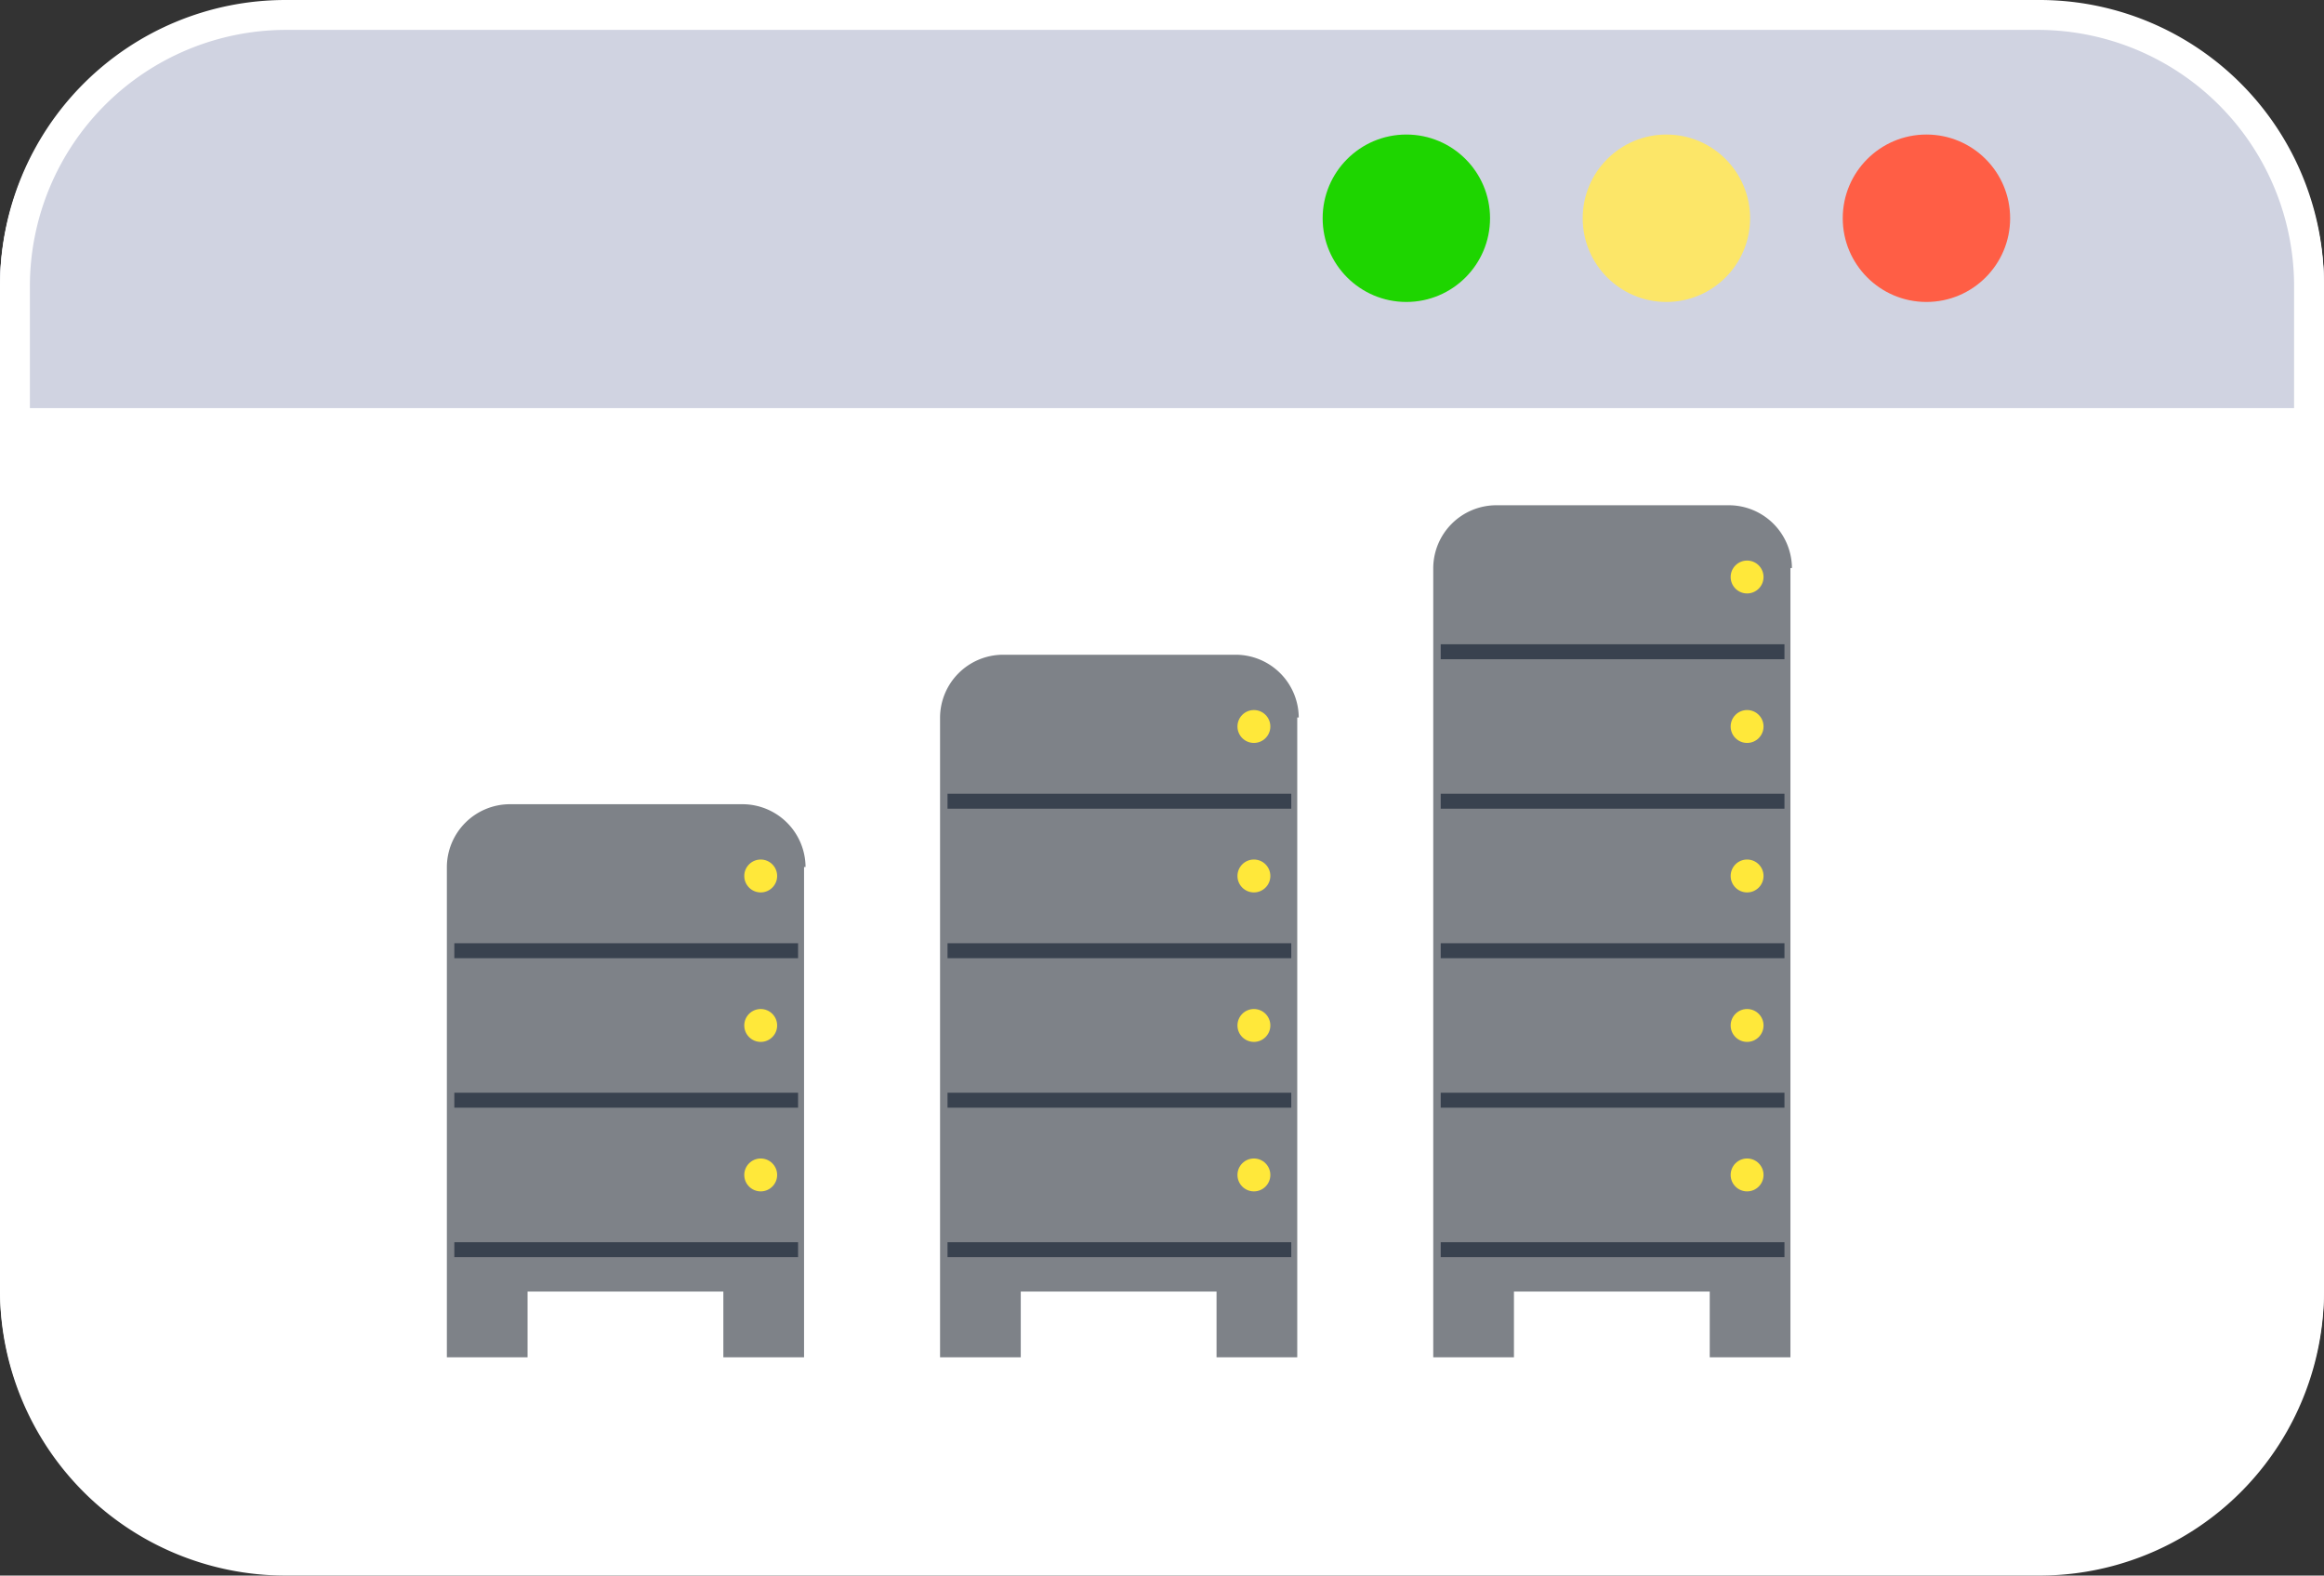 <svg xmlns="http://www.w3.org/2000/svg" width="155.501" height="105.4" viewBox="0 0 155.501 105.4">
  <rect x="0" y="0" width="155.501" height="105.4" fill="#333333" stroke="none"/>
  <g id="Group_2202" data-name="Group 2202" transform="translate(-1064.6 -399.9)">
    <path id="Path_37448" data-name="Path 37448" d="M1201,505.3H1083.7a19.1,19.1,0,0,1-19.1-19.1V419.1a19.1,19.1,0,0,1,19.1-19.1H1201a19.1,19.1,0,0,1,19.1,19.1v67.1A19.034,19.034,0,0,1,1201,505.3Z" fill="#fff"/>
    <path id="Path_37449" data-name="Path 37449" d="M1064.6,427.2v-8.1a19.1,19.1,0,0,1,19.1-19.1H1201a19.1,19.1,0,0,1,19.1,19.1v8.1" fill="#d0d3e1"/>
    <circle id="Ellipse_7700" data-name="Ellipse 7700" cx="5.6" cy="5.6" r="5.6" transform="translate(1153.1 408.9)" fill="#1ed500"/>
    <circle id="Ellipse_7701" data-name="Ellipse 7701" cx="5.6" cy="5.6" r="5.6" transform="translate(1170.5 408.9)" fill="#fce668"/>
    <circle id="Ellipse_7702" data-name="Ellipse 7702" cx="5.6" cy="5.6" r="5.6" transform="translate(1187.9 408.9)" fill="#ff5e45"/>
    <g id="Group_2197" data-name="Group 2197">
      <g id="Group_2196" data-name="Group 2196">
        <path id="Path_37450" data-name="Path 37450" d="M1118.5,457.9a4.225,4.225,0,0,0-4.2-4.2h-15.6a4.225,4.225,0,0,0-4.2,4.2v32.8h5.4v-4.4H1113v4.4h5.4V457.9Z" fill="#7e8288"/>
      </g>
      <rect id="Rectangle_3142" data-name="Rectangle 3142" width="23" height="1" transform="translate(1095 483)" fill="#39424f"/>
      <rect id="Rectangle_3143" data-name="Rectangle 3143" width="23" height="1" transform="translate(1095 473)" fill="#39424f"/>
      <rect id="Rectangle_3144" data-name="Rectangle 3144" width="23" height="1" transform="translate(1095 463)" fill="#39424f"/>
      <circle id="Ellipse_7703" data-name="Ellipse 7703" cx="1.1" cy="1.1" r="1.1" transform="translate(1114.4 477.4)" fill="#ffe83a"/>
      <circle id="Ellipse_7704" data-name="Ellipse 7704" cx="1.1" cy="1.1" r="1.1" transform="translate(1114.4 467.4)" fill="#ffe83a"/>
      <circle id="Ellipse_7705" data-name="Ellipse 7705" cx="1.1" cy="1.1" r="1.1" transform="translate(1114.4 457.4)" fill="#ffe83a"/>
    </g>
    <g id="Group_2199" data-name="Group 2199">
      <g id="Group_2198" data-name="Group 2198">
        <path id="Path_37451" data-name="Path 37451" d="M1151.5,447.9a4.225,4.225,0,0,0-4.2-4.2h-15.6a4.225,4.225,0,0,0-4.2,4.2v42.8h5.4v-4.4H1146v4.4h5.4V447.9Z" fill="#7e8288"/>
      </g>
      <rect id="Rectangle_3145" data-name="Rectangle 3145" width="23" height="1" transform="translate(1128 483)" fill="#39424f"/>
      <rect id="Rectangle_3146" data-name="Rectangle 3146" width="23" height="1" transform="translate(1128 473)" fill="#39424f"/>
      <rect id="Rectangle_3147" data-name="Rectangle 3147" width="23" height="1" transform="translate(1128 463)" fill="#39424f"/>
      <rect id="Rectangle_3148" data-name="Rectangle 3148" width="23" height="1" transform="translate(1128 453)" fill="#39424f"/>
      <circle id="Ellipse_7706" data-name="Ellipse 7706" cx="1.1" cy="1.1" r="1.1" transform="translate(1147.4 477.4)" fill="#ffe83a"/>
      <circle id="Ellipse_7707" data-name="Ellipse 7707" cx="1.1" cy="1.1" r="1.1" transform="translate(1147.4 467.4)" fill="#ffe83a"/>
      <circle id="Ellipse_7708" data-name="Ellipse 7708" cx="1.1" cy="1.1" r="1.1" transform="translate(1147.4 457.4)" fill="#ffe83a"/>
      <circle id="Ellipse_7709" data-name="Ellipse 7709" cx="1.1" cy="1.1" r="1.1" transform="translate(1147.4 447.4)" fill="#ffe83a"/>
    </g>
    <g id="Group_2201" data-name="Group 2201">
      <g id="Group_2200" data-name="Group 2200">
        <path id="Path_37452" data-name="Path 37452" d="M1184.5,437.9a4.225,4.225,0,0,0-4.2-4.2h-15.6a4.225,4.225,0,0,0-4.2,4.2v52.8h5.4v-4.4H1179v4.4h5.4V437.9Z" fill="#7e8288"/>
      </g>
      <rect id="Rectangle_3149" data-name="Rectangle 3149" width="23" height="1" transform="translate(1161 483)" fill="#39424f"/>
      <rect id="Rectangle_3150" data-name="Rectangle 3150" width="23" height="1" transform="translate(1161 473)" fill="#39424f"/>
      <rect id="Rectangle_3151" data-name="Rectangle 3151" width="23" height="1" transform="translate(1161 463)" fill="#39424f"/>
      <rect id="Rectangle_3152" data-name="Rectangle 3152" width="23" height="1" transform="translate(1161 453)" fill="#39424f"/>
      <rect id="Rectangle_3153" data-name="Rectangle 3153" width="23" height="1" transform="translate(1161 443)" fill="#39424f"/>
      <circle id="Ellipse_7710" data-name="Ellipse 7710" cx="1.1" cy="1.1" r="1.1" transform="translate(1180.4 477.4)" fill="#ffe83a"/>
      <circle id="Ellipse_7711" data-name="Ellipse 7711" cx="1.1" cy="1.1" r="1.1" transform="translate(1180.4 467.4)" fill="#ffe83a"/>
      <circle id="Ellipse_7712" data-name="Ellipse 7712" cx="1.1" cy="1.1" r="1.1" transform="translate(1180.4 457.4)" fill="#ffe83a"/>
      <circle id="Ellipse_7713" data-name="Ellipse 7713" cx="1.1" cy="1.1" r="1.1" transform="translate(1180.4 447.4)" fill="#ffe83a"/>
      <circle id="Ellipse_7714" data-name="Ellipse 7714" cx="1.1" cy="1.1" r="1.1" transform="translate(1180.4 437.4)" fill="#ffe83a"/>
    </g>
    <path id="Path_37453" data-name="Path 37453" d="M1201,401.9a17.157,17.157,0,0,1,17.1,17.1v67.1a17.157,17.157,0,0,1-17.1,17.1H1083.7a17.157,17.157,0,0,1-17.1-17.1V419a17.157,17.157,0,0,1,17.1-17.1H1201m0-2H1083.7a19.1,19.1,0,0,0-19.1,19.1v67.1a19.1,19.1,0,0,0,19.1,19.1H1201a19.1,19.1,0,0,0,19.1-19.1V419a19.034,19.034,0,0,0-19.1-19.1Z" fill="#fff"/>
  </g>
</svg>
